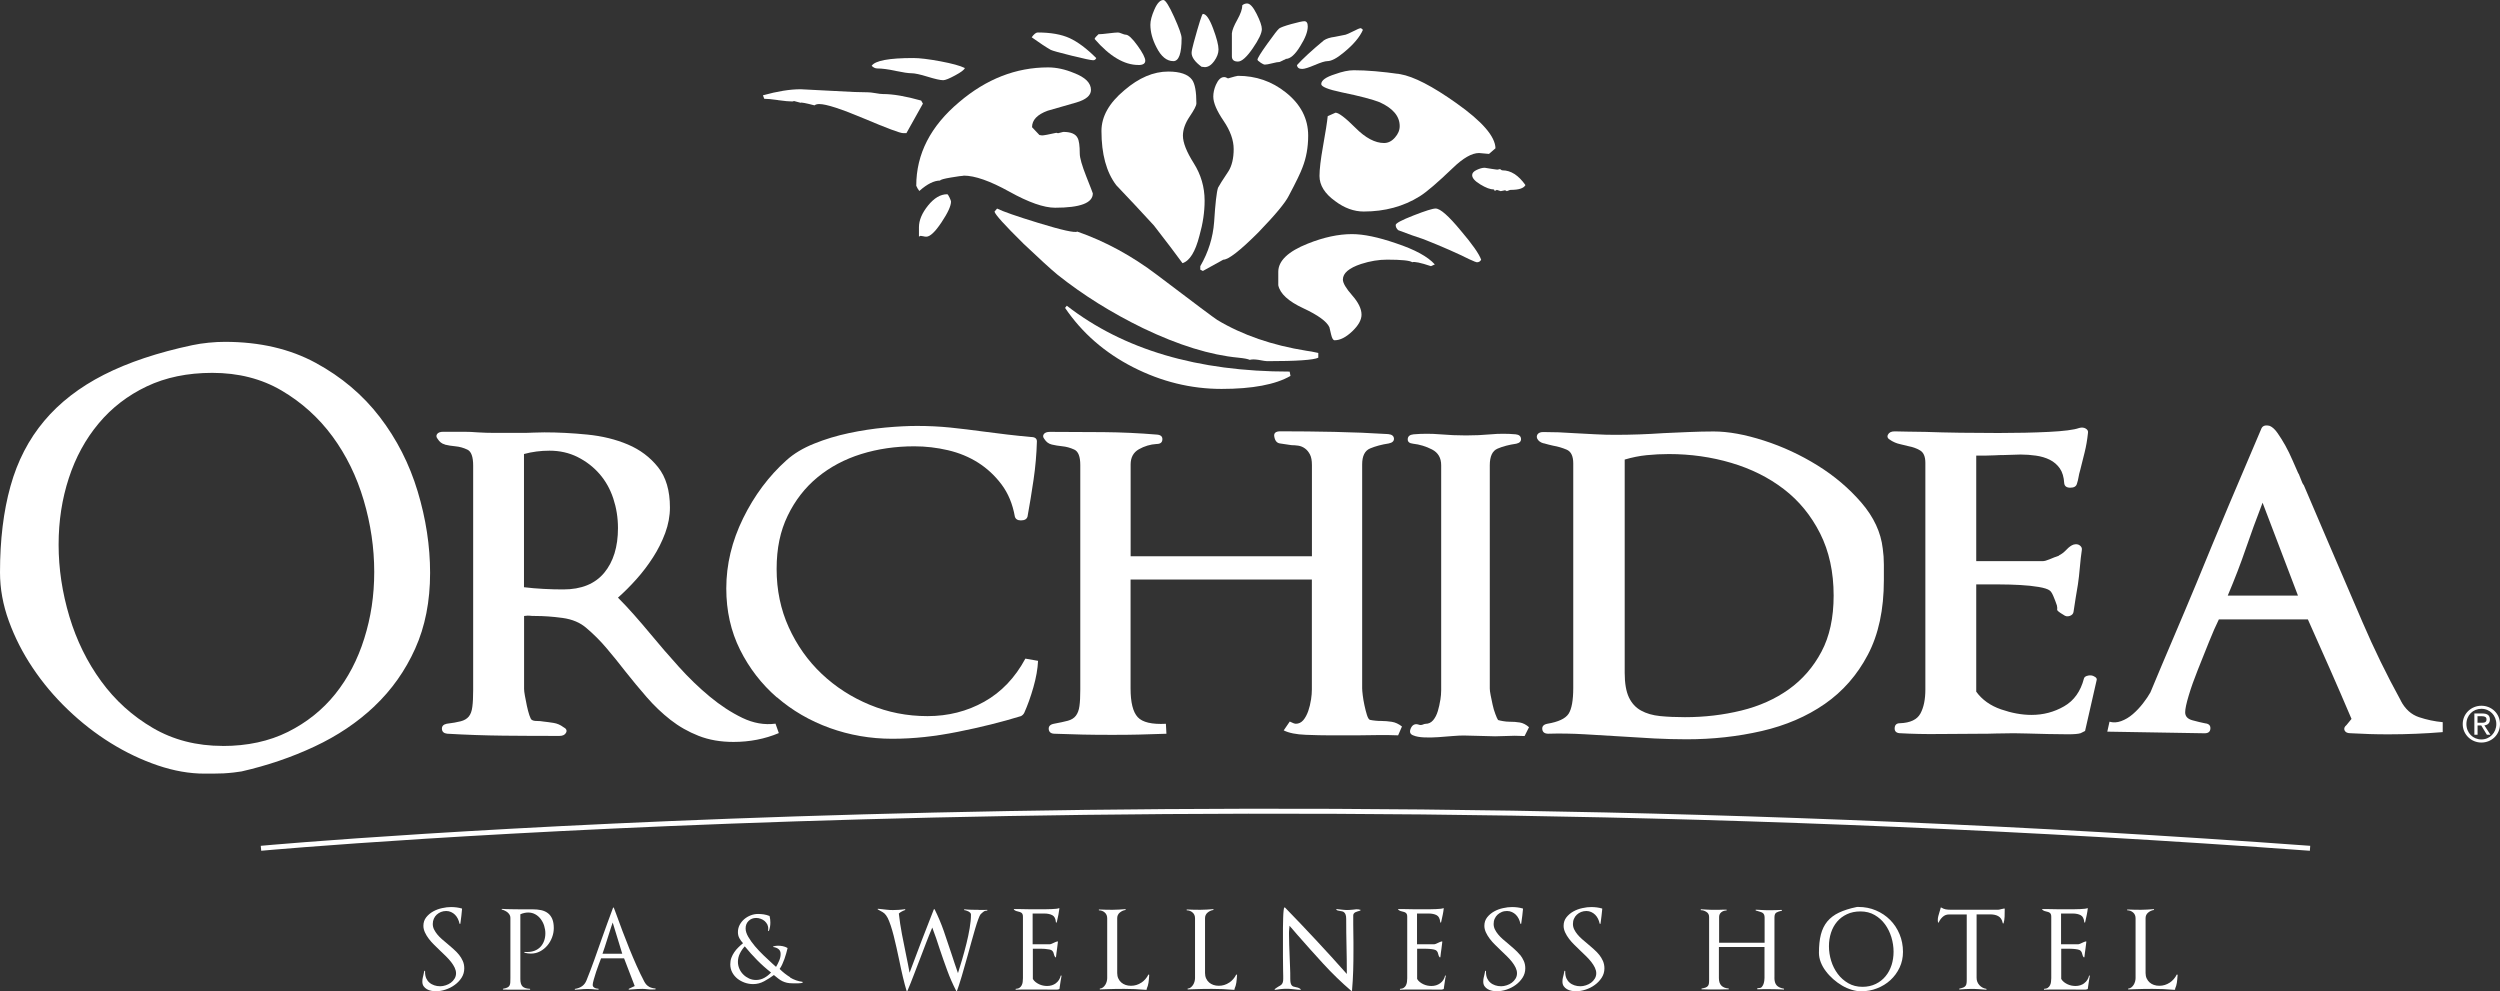 <?xml version="1.0" encoding="UTF-8"?>
<svg xmlns="http://www.w3.org/2000/svg" id="Layer_1" data-name="Layer 1" width="474.78" height="188.26" viewBox="0 0 474.78 188.26">
  <rect x="0" y="0" width="474.78" height="188.26" fill="#333333" stroke="none"/>
  <defs>
    <style>
      .cls-1 {
        fill: #fff;
      }
    </style>
  </defs>
  <path class="cls-1" d="m71.13,134.1c3.25-3.08,5.83-6.72,7.72-10.92s2.83-8.99,2.83-14.38c0-5.11-.79-10.27-2.36-15.48-1.57-5.21-3.97-9.92-7.19-14.12-3.22-4.2-7.28-7.63-12.18-10.29s-10.64-3.99-17.22-3.99c-.98,0-2.01.05-3.1.16s-2.12.26-3.1.47c-6.58,1.4-12.18,3.27-16.8,5.62-4.62,2.35-8.4,5.27-11.34,8.77-2.94,3.5-5.08,7.63-6.4,12.39-1.33,4.76-1.99,10.22-1.99,16.38,0,3.08.56,6.16,1.68,9.24,1.12,3.08,2.62,6.04,4.52,8.87,1.89,2.83,4.11,5.48,6.67,7.93,2.55,2.45,5.27,4.57,8.14,6.35s5.84,3.2,8.92,4.25,6.05,1.57,8.92,1.57h1.57c.7,0,1.38-.02,2.05-.05.66-.04,1.29-.09,1.89-.16.59-.07,1.1-.14,1.52-.21,4.9-1.12,9.52-2.69,13.86-4.73,4.34-2.03,8.14-4.58,11.39-7.66h0Zm-28.82,7.56c-4.97,0-9.4-1.14-13.28-3.41-3.88-2.27-7.16-5.23-9.81-8.87-2.66-3.64-4.67-7.73-6.04-12.28-1.36-4.55-2.05-9.1-2.05-13.65s.65-8.69,1.94-12.65c1.29-3.95,3.18-7.42,5.67-10.39,2.48-2.97,5.53-5.32,9.13-7.03s7.75-2.57,12.44-2.57c4.97,0,9.36,1.12,13.17,3.36,3.81,2.24,7.03,5.14,9.66,8.71,2.62,3.57,4.6,7.61,5.93,12.12,1.33,4.51,2,9.05,2,13.6s-.63,8.63-1.89,12.65c-1.26,4.03-3.1,7.54-5.51,10.55-2.42,3.01-5.41,5.4-8.98,7.19-3.57,1.78-7.7,2.68-12.39,2.68h.01Z"/>
  <path class="cls-1" d="m84.51,84.44c.56.14,1.22.25,1.99.32s1.52.28,2.26.63c.74.35,1.1,1.36,1.1,3.04v42.62c0,1.33-.05,2.4-.16,3.2-.1.81-.33,1.42-.68,1.84s-.86.72-1.52.89c-.67.18-1.56.33-2.68.47-.63.14-.93.47-.89,1,.03.52.37.82,1,.89,3.57.21,7.12.33,10.66.37,3.53.04,7.09.05,10.66.05.63,0,1.05-.21,1.26-.63s.03-.77-.53-1.05c-.56-.42-1.17-.68-1.84-.79s-1.31-.19-1.94-.26c-.35-.07-.77-.11-1.26-.11-.42,0-.74-.07-.94-.21-.14-.07-.3-.37-.47-.89s-.33-1.12-.47-1.78-.26-1.29-.37-1.89c-.11-.59-.16-1.03-.16-1.31v-13.86c.56-.07.93-.09,1.1-.05.17.04.54.05,1.1.05,1.54,0,3.24.12,5.09.37,1.85.25,3.38.89,4.57,1.94,1.33,1.12,2.59,2.38,3.78,3.78s2.38,2.87,3.57,4.41c1.33,1.68,2.69,3.32,4.09,4.93,1.4,1.61,2.9,3.04,4.51,4.3,1.61,1.26,3.39,2.27,5.35,3.04,1.96.77,4.16,1.15,6.61,1.15,3.08,0,5.95-.56,8.61-1.68l-.63-1.79c-2.1.28-4.2-.09-6.3-1.1-2.1-1.01-4.16-2.36-6.19-4.04s-3.99-3.57-5.88-5.67-3.68-4.16-5.35-6.19c-1.05-1.26-2.08-2.47-3.1-3.62-1.01-1.15-2.05-2.26-3.1-3.31,1.19-1.05,2.36-2.22,3.52-3.52s2.21-2.68,3.15-4.15c.95-1.47,1.71-3.01,2.31-4.62.59-1.61.89-3.22.89-4.83,0-3.22-.75-5.77-2.26-7.66-1.51-1.89-3.41-3.32-5.72-4.3s-4.88-1.61-7.72-1.89c-2.83-.28-5.55-.42-8.14-.42-.77,0-1.49.02-2.15.05-.67.04-1.35.05-2.05.05h-5.36c-.98,0-2.03-.03-3.15-.1-.84-.07-1.68-.11-2.52-.11h-3.99c-.56,0-.94.14-1.15.42s-.18.6.1.94c.35.56.8.91,1.36,1.05l.03.03Zm15.01,1.78c1.54-.42,3.15-.63,4.83-.63,1.96,0,3.74.4,5.35,1.21s2.99,1.87,4.15,3.2c1.16,1.33,2.03,2.89,2.62,4.67.59,1.78.89,3.66.89,5.62,0,3.57-.88,6.4-2.62,8.5-1.75,2.1-4.34,3.15-7.77,3.15-1.19,0-2.43-.03-3.73-.1s-2.54-.17-3.73-.32v-25.3h.01Z"/>
  <path class="cls-1" d="m147.55,132.42c2.9,2.52,6.25,4.46,10.02,5.83,3.78,1.36,7.73,2.05,11.86,2.05s8.07-.44,12.44-1.31c4.37-.87,8.38-1.87,12.02-2.99.28-.14.49-.35.63-.63.63-1.4,1.21-3.01,1.73-4.83.52-1.82.82-3.5.89-5.04l-2.41-.42c-1.96,3.64-4.57,6.37-7.82,8.19-3.25,1.82-6.84,2.73-10.76,2.73s-7.51-.72-10.97-2.15-6.51-3.4-9.13-5.88-4.71-5.43-6.25-8.82-2.31-7.09-2.31-11.08.7-7.23,2.1-10.13c1.4-2.9,3.29-5.34,5.67-7.3s5.15-3.43,8.29-4.41c3.15-.98,6.51-1.47,10.08-1.47,2.17,0,4.3.25,6.4.74,2.1.49,4.01,1.28,5.72,2.36,1.71,1.09,3.2,2.47,4.46,4.15,1.26,1.68,2.1,3.71,2.52,6.09.14.49.52.73,1.15.73.7,0,1.12-.24,1.26-.73.42-2.31.8-4.65,1.15-7.03.35-2.38.56-4.79.63-7.24,0-.56-.38-.84-1.15-.84-1.54-.14-3.04-.3-4.51-.47s-3.01-.37-4.62-.58c-2.03-.28-4.08-.52-6.14-.74-2.07-.21-4.18-.31-6.35-.31-1.75,0-3.76.1-6.04.31-2.27.21-4.57.56-6.88,1.05-2.31.49-4.51,1.15-6.61,2-2.1.84-3.85,1.89-5.25,3.15-3.36,3.01-6.11,6.68-8.24,11.02s-3.2,8.78-3.2,13.33c0,4.27.87,8.15,2.62,11.66,1.75,3.5,4.08,6.51,6.98,9.03l.02-.02Z"/>
  <path class="cls-1" d="m248.97,132.89c-.11.74-.28,1.45-.52,2.15-.25.7-.56,1.28-.94,1.73-.39.45-.86.68-1.42.68-.21,0-.6-.14-1.15-.42l-1.15,1.68c.98.49,2.38.77,4.2.84,1.82.07,3.32.1,4.51.1h5.25c1.26,0,2.54-.02,3.83-.05,1.29-.03,2.61,0,3.94.05l.73-1.68c-.63-.49-1.28-.79-1.94-.89-.67-.1-1.31-.16-1.94-.16-.35,0-.72,0-1.1-.05-.39-.03-.75-.09-1.1-.16-.21-.07-.4-.38-.58-.95-.17-.56-.33-1.17-.47-1.84-.14-.66-.25-1.29-.32-1.89-.07-.59-.11-1.03-.11-1.31v-42.52c0-1.61.51-2.62,1.52-3.04,1.01-.42,2.19-.74,3.52-.94.7-.14,1.03-.46,1-.94-.04-.49-.4-.77-1.1-.84-3.36-.21-6.75-.35-10.18-.42s-6.86-.11-10.29-.11c-.91,0-1.3.35-1.15,1.05.14.77.51,1.19,1.1,1.26.59.07,1.31.18,2.15.32.42,0,.86.04,1.31.1.45.07.88.25,1.26.53.39.28.7.67.95,1.15.25.49.37,1.15.37,2v17.32h-34.43v-17.43c0-1.33.52-2.29,1.57-2.89,1.05-.59,2.17-.93,3.36-1,.7,0,1.07-.28,1.1-.84.04-.56-.3-.88-1-.94-3.36-.28-6.76-.44-10.18-.47-3.43-.03-6.82-.05-10.18-.05-.56,0-.95.14-1.15.42-.21.28-.18.6.1.94.35.56.82.91,1.42,1.05.6.14,1.24.25,1.94.32.77.07,1.54.28,2.31.63s1.15,1.33,1.15,2.94v42.62c0,1.33-.05,2.38-.16,3.15-.1.77-.33,1.38-.68,1.84-.35.46-.86.77-1.52.95-.67.18-1.56.37-2.68.58-.7.14-1.01.49-.95,1.05.07.56.45.84,1.15.84,1.82.07,3.6.12,5.35.16,1.75.04,3.53.05,5.35.05s3.48,0,5.2-.05c1.71-.04,3.48-.09,5.3-.16l-.1-1.89c-2.66.14-4.45-.28-5.35-1.26-.91-.98-1.36-2.8-1.36-5.46v-20.68h34.43v20.89c0,.56-.05,1.21-.16,1.94h0Z"/>
  <path class="cls-1" d="m273.53,132.95c-.11.7-.26,1.4-.47,2.1-.21.7-.51,1.28-.89,1.73-.39.45-.86.68-1.42.68-.14,0-.33.05-.58.16-.25.1-.54.09-.89-.05-.63-.14-1.09.12-1.37.79s-.1,1.1.52,1.31c.49.21,1.17.33,2.05.37.87.04,1.78.02,2.73-.05s1.84-.14,2.68-.21,1.54-.1,2.1-.1l3.99.1c1.33.07,2.61.07,3.83,0,1.23-.07,2.47-.07,3.73,0l.84-1.68c-.56-.49-1.14-.79-1.73-.89-.6-.1-1.28-.15-2.05-.15-.35,0-.74-.04-1.15-.11-.42-.07-.73-.14-.95-.21-.14-.21-.31-.59-.52-1.16-.21-.56-.39-1.15-.52-1.78-.14-.63-.26-1.23-.37-1.78-.11-.56-.16-.98-.16-1.26v-42.41c0-1.68.49-2.73,1.47-3.15s2.17-.74,3.57-.94c.63-.14.93-.46.89-.94-.04-.49-.37-.77-1-.84-1.61-.14-3.19-.14-4.72,0-1.54.14-3.11.21-4.72.21s-3.26-.07-4.93-.21c-1.68-.14-3.36-.14-5.04,0-.7.07-1.07.37-1.1.89-.04.52.3.82,1,.89,1.26.14,2.47.51,3.62,1.1,1.15.6,1.73,1.59,1.73,2.99v42.73c0,.56-.05,1.19-.16,1.89v-.02Z"/>
  <path class="cls-1" d="m293.16,84.18c.6.18,1.21.33,1.84.47.84.14,1.68.39,2.52.74s1.26,1.23,1.26,2.62v42.62c0,2.38-.3,4.02-.89,4.93-.6.91-1.94,1.54-4.04,1.89-.7.14-1.02.49-.95,1.05.07.56.45.84,1.15.84,2.17-.07,4.48-.03,6.93.11,2.45.14,4.79.28,7.03.42,2.03.14,4.08.26,6.14.37,2.06.1,4.11.16,6.14.16,4.97,0,9.73-.52,14.28-1.57s8.54-2.76,11.97-5.14,6.16-5.49,8.19-9.35c2.03-3.85,3.04-8.57,3.04-14.17v-2.94c0-1.05-.07-2.06-.21-3.04-.35-3.08-1.7-5.98-4.04-8.71-2.35-2.73-5.13-5.09-8.35-7.09s-6.61-3.57-10.18-4.72-6.75-1.73-9.55-1.73c-1.47,0-3.06.04-4.77.11-1.72.07-3.31.14-4.78.21-3.08.21-6.12.32-9.13.32-1.19,0-2.48-.03-3.89-.11-1.4-.07-2.73-.14-3.99-.21-.98-.07-1.94-.12-2.89-.16-.95-.03-1.91-.05-2.89-.05-.49,0-.84.12-1.05.37s-.25.54-.11.89c.21.42.61.72,1.21.89v-.02Zm15.38,3.1c1.4-.42,2.8-.7,4.2-.84,1.4-.14,2.8-.21,4.2-.21,4.13,0,8.08.56,11.86,1.68s7.1,2.78,9.98,4.99c2.87,2.2,5.16,5,6.88,8.4,1.71,3.4,2.57,7.33,2.57,11.81,0,4.2-.77,7.75-2.31,10.65-1.54,2.91-3.61,5.29-6.19,7.14-2.59,1.85-5.6,3.2-9.03,4.04s-7,1.26-10.71,1.26c-1.75,0-3.32-.07-4.72-.21s-2.61-.49-3.62-1.05c-1.02-.56-1.78-1.4-2.31-2.52-.52-1.12-.79-2.66-.79-4.62v-40.52h-.01Z"/>
  <path class="cls-1" d="m359.04,83.6c.56.35,1.14.6,1.73.73.59.14,1.17.28,1.73.42.77.14,1.49.4,2.15.79s1,1.17,1,2.36v43.04c0,1.89-.31,3.41-.94,4.57-.63,1.15-1.92,1.77-3.89,1.84-.63,0-.96.3-1,.89-.04.6.26.93.89,1,2.45.14,4.93.19,7.45.16s5.04-.05,7.56-.05c1.12,0,2.24,0,3.36-.05,1.12-.03,2.24-.05,3.36-.05.49,0,1.35.02,2.57.05,1.23.04,2.52.07,3.89.1s2.64.05,3.83.05,1.99-.07,2.41-.21l.84-.42,2.2-9.66c.07-.21-.02-.4-.26-.58-.25-.17-.51-.28-.79-.31s-.56,0-.84.1c-.28.11-.46.26-.52.47-.63,2.45-1.89,4.22-3.78,5.3-1.89,1.09-3.95,1.63-6.19,1.63-1.82,0-3.75-.35-5.77-1.05-2.03-.7-3.6-1.82-4.72-3.36v-20.37h4.51c1.26,0,2.54.04,3.83.11,1.29.07,2.47.19,3.52.37s1.75.4,2.1.68c.21.14.44.49.68,1.05.24.56.47,1.15.68,1.78.07.35.09.61.05.79s.37.51,1.21,1c.35.28.74.35,1.16.21s.66-.39.73-.74c.14-.98.28-1.89.42-2.73.14-.84.28-1.68.42-2.52.14-.91.26-1.99.37-3.25s.23-2.34.37-3.26c.07-.35-.05-.64-.37-.89-.31-.24-.72-.3-1.21-.16-.42.14-.86.46-1.31.94-.46.49-.96.88-1.52,1.15h.11c-.63.21-1.23.44-1.78.68-.56.24-1.02.37-1.37.37h-12.6v-20.05h1.89c.56,0,1.12-.02,1.68-.05.56-.04,1.08-.05,1.58-.05.56,0,1.1-.02,1.63-.05.52-.03,1.07-.05,1.63-.05.98,0,1.96.07,2.94.21s1.85.4,2.63.79c.77.39,1.4.93,1.89,1.63.49.7.77,1.64.84,2.83.07.56.45.84,1.15.84s1.12-.24,1.26-.74c.14-.42.24-.84.31-1.26.07-.42.17-.87.32-1.36.28-1.12.56-2.24.84-3.36s.49-2.34.63-3.67c.07-.35-.07-.63-.42-.84s-.77-.25-1.26-.11c-.98.35-2.9.6-5.77.74s-6.05.21-9.55.21c-2.45,0-4.87-.02-7.24-.05-2.38-.03-4.58-.09-6.61-.16-1.26,0-2.4-.02-3.41-.05-1.02-.03-1.84-.05-2.47-.05s-1.05.21-1.26.63c-.21.42-.03.77.53,1.05h-.03Z"/>
  <path class="cls-1" d="m455.94,133.05c-2.66-4.83-5.09-9.82-7.3-14.96-2.2-5.14-4.39-10.24-6.56-15.28l-4.62-10.81v.1c-.14-.21-.28-.51-.42-.89s-.32-.82-.52-1.31v.11c-.35-.77-.73-1.64-1.15-2.62-.42-.98-.88-1.91-1.36-2.78-.49-.87-.98-1.66-1.47-2.36s-.98-1.15-1.47-1.36c-.77-.21-1.3-.07-1.57.42-2.1,4.9-4.18,9.8-6.25,14.7-2.06,4.9-4.11,9.83-6.14,14.8-1.4,3.36-2.85,6.81-4.36,10.34-1.51,3.53-2.96,6.98-4.36,10.34-.35.63-.82,1.33-1.42,2.1s-1.24,1.45-1.94,2.05-1.43,1.03-2.2,1.31c-.77.28-1.51.32-2.21.11l-.42,1.89,18.48.31c.7,0,1.07-.3,1.1-.89.04-.59-.3-.93-1-1-.7-.14-1.51-.33-2.42-.58s-1.37-.75-1.37-1.52c0-.63.23-1.7.68-3.2.45-1.51,1.03-3.13,1.73-4.88.7-1.75,1.4-3.5,2.1-5.25s1.33-3.18,1.89-4.31h16.9c1.47,3.29,2.87,6.44,4.2,9.45,1.33,3.01,2.69,6.16,4.09,9.45l-.94,1.15c-.42.35-.54.7-.37,1.05s.54.52,1.1.52c1.26.07,2.48.12,3.67.16,1.19.04,2.42.05,3.67.05,1.75,0,3.46-.04,5.15-.11,1.68-.07,3.36-.17,5.04-.31v-1.89c-1.54-.14-3.04-.46-4.51-.95s-2.63-1.54-3.47-3.15h.02Zm-32.86-19.95c1.33-3.15,2.47-6.11,3.41-8.87.95-2.76,2.01-5.68,3.2-8.76l6.72,17.64h-13.33Z"/>
  <path class="cls-1" d="m87.16,181.31c-.3-.37-.65-.73-1.03-1.06-.39-.34-.77-.67-1.15-1-.36-.29-.71-.58-1.04-.88-.34-.29-.63-.6-.89-.91-.25-.31-.46-.62-.62-.95-.16-.32-.24-.67-.24-1.04s.07-.69.2-.99.31-.56.54-.77.5-.38.8-.51c.31-.12.64-.19,1-.19s.66.07.94.2c.28.13.53.3.74.51.21.21.39.46.54.76.14.29.25.6.32.93.01.04.04.06.09.05.05,0,.07-.03.07-.07,0-.03,0-.05.01-.07,0-.02.01-.04.01-.07.07-.44.13-.88.17-1.32.05-.44.09-.88.13-1.32,0-.06-.02-.08-.06-.08-.63-.18-1.31-.27-2.02-.27-.52,0-1.09.06-1.7.2-.61.13-1.18.34-1.7.63s-.96.66-1.32,1.11-.54,1-.54,1.63c0,.41.1.82.29,1.24s.44.82.74,1.22.65.79,1.03,1.16c.38.38.77.75,1.15,1.12.37.34.74.69,1.09,1.05.36.36.68.71.96,1.07s.51.72.68,1.08.26.72.26,1.06c0,.37-.09.71-.28,1.02s-.42.57-.71.78c-.29.21-.61.38-.97.49-.36.12-.71.18-1.05.18-.41,0-.79-.06-1.13-.18s-.65-.28-.91-.51c-.26-.22-.46-.49-.61-.82-.14-.33-.22-.71-.22-1.13v-.23s-.02-.07-.07-.07-.08,0-.09.05c-.03.11-.05.22-.07.34s-.04.23-.07.34c-.06.21-.11.42-.15.64-.05.22-.07.45-.07.7,0,.34.08.63.24.86.16.23.36.41.61.56s.52.25.83.31c.3.06.6.09.89.09.58,0,1.19-.1,1.82-.31.64-.21,1.22-.5,1.75-.89.53-.38.97-.84,1.31-1.37s.51-1.12.51-1.78c0-.51-.09-.98-.28-1.4-.19-.43-.43-.83-.73-1.2h0Z"/>
  <path class="cls-1" d="m104.06,173.43c-.35-.27-.78-.47-1.28-.58s-1.06-.16-1.68-.16h-2.56c-.52,0-1.05,0-1.59-.02-.54,0-1.07-.03-1.61-.06-.04,0-.07.02-.07.06s.01.07.05.08c.18.04.36.1.56.2.19.09.36.2.52.33.15.13.28.28.38.45s.15.36.15.57v11.44c0,.33,0,.61-.02.84-.01.23-.06.42-.14.58s-.22.29-.41.38c-.19.1-.46.17-.8.23-.04,0-.06.05-.05.09,0,.05.03.07.07.07.32,0,.63.02.95.02h4.1s.06-.03.06-.08-.02-.08-.06-.08c-.66-.03-1.13-.18-1.4-.46-.28-.28-.41-.75-.41-1.39v-12.31c.52-.22,1.02-.33,1.49-.33.51,0,.96.12,1.37.35.41.23.75.54,1.03.92s.5.8.64,1.27.22.93.22,1.4c0,.52-.08,1-.24,1.44s-.39.82-.68,1.13c-.3.32-.66.56-1.08.73-.43.17-.91.26-1.44.26h-.25c-.07,0-.14,0-.23-.02-.04,0-.07,0-.07.06s.01.09.05.1c.41.11.81.16,1.19.16.63,0,1.21-.14,1.74-.42s.99-.65,1.37-1.1c.39-.45.69-.97.91-1.55s.33-1.17.33-1.77c0-.7-.1-1.28-.29-1.73s-.46-.82-.81-1.09h0Z"/>
  <path class="cls-1" d="m123.25,187.38c-.34-.18-.63-.49-.87-.92-.52-.99-1.02-2.02-1.49-3.08-.47-1.07-.94-2.15-1.38-3.25-.45-1.1-.88-2.2-1.29-3.3s-.8-2.16-1.18-3.2c-.07-.21-.14-.41-.23-.62-.08-.21-.16-.41-.23-.6-.01-.04-.04-.06-.08-.06s-.07.02-.08.06c-.36.96-.72,1.94-1.08,2.93s-.72,1.97-1.06,2.95c-.47,1.33-.93,2.65-1.4,3.96-.47,1.31-.96,2.61-1.49,3.92-.19.48-.47.85-.83,1.11s-.81.43-1.35.52c-.04,0-.06.04-.05.09,0,.05.03.07.07.07.15,0,.3-.02.44-.03.14,0,.29-.02.44-.03.23-.03.47-.05.72-.06s.5-.02.74-.02.47,0,.7.02c.23,0,.47.04.7.06.11,0,.23.02.35.02s.24,0,.35.02v-.16c-.11,0-.23-.03-.36-.05s-.25-.06-.36-.12c-.11-.05-.2-.12-.28-.22-.07-.09-.11-.2-.11-.34,0-.21.07-.54.2-1.01s.28-.96.45-1.48.35-1.01.53-1.49c.18-.48.32-.84.41-1.07h4.37c.33.88.67,1.76,1.01,2.63.34.87.68,1.75,1.01,2.63l-1.11.52s-.05.06-.04.11.04.06.08.05c.07,0,.15-.02.25-.02s.18,0,.25-.02c.34-.03.69-.05,1.03-.07s.69-.03,1.03-.03c.14,0,.28,0,.43.02.15,0,.3.03.43.04.16.03.34.04.53.05h.55l.49-.02s.06-.03.06-.08-.02-.08-.06-.08c-.47-.04-.88-.16-1.22-.34h.01Zm-8.83-6.26c.29-.81.55-1.61.79-2.39s.5-1.59.77-2.41c.06-.18.11-.36.18-.55.06-.19.13-.38.2-.57l1.81,5.92h-3.75,0Z"/>
  <path class="cls-1" d="m150.06,185.59c-.73-.45-1.4-.97-2-1.58.18-.24.34-.52.49-.85.15-.33.29-.67.42-1.03s.24-.72.34-1.07c.1-.36.18-.68.25-.97,0-.03,0-.05-.04-.08-.28-.15-.56-.26-.86-.32-.3-.06-.6-.09-.9-.09-.32,0-.6.04-.87.12-.04,0-.06.04-.06.08,0,.03.02.05.06.06.38.05.71.18.97.39s.39.51.39.93-.09.82-.27,1.25-.38.83-.6,1.19c-.11-.1-.23-.21-.37-.33s-.28-.25-.43-.39c-.48-.44-1.01-.94-1.59-1.49-.58-.56-1.12-1.13-1.62-1.72s-.92-1.18-1.26-1.76c-.34-.59-.51-1.12-.51-1.62,0-.58.19-1.05.57-1.42s.85-.56,1.43-.56c.29,0,.58.05.87.16.29.1.54.25.75.43.21.19.38.41.51.66.12.26.18.53.16.84l-.02.33s.02.07.06.07.07,0,.1-.05c.18-.48.27-1,.27-1.55,0-.44-.05-.85-.14-1.22,0-.04-.02-.06-.06-.06-.34-.14-.7-.23-1.06-.29-.36-.05-.73-.08-1.08-.08-.47,0-.93.09-1.38.26-.45.17-.86.41-1.23.72-.36.31-.66.68-.88,1.1-.22.42-.33.88-.33,1.37,0,.43.09.82.28,1.16.19.35.42.66.69.94-.32.26-.62.53-.91.82-.29.28-.54.58-.76.91-.22.32-.4.67-.54,1.04s-.21.78-.21,1.24c0,.58.13,1.1.38,1.56s.58.85.99,1.18c.41.32.87.57,1.38.75.51.18,1.04.27,1.58.27.74,0,1.44-.18,2.1-.54s1.28-.75,1.85-1.18c.29.25.56.47.83.67.26.2.52.37.79.5.27.13.56.23.87.3s.66.1,1.06.1h.58c.18,0,.36,0,.54,0,.18,0,.34-.02.49-.04.15-.02.25-.04.31-.07l-.04-.17c-.85-.11-1.64-.39-2.37-.83l.03-.03Zm-4.92.12c-.49.27-1.01.4-1.56.4-.47,0-.91-.09-1.32-.28s-.78-.44-1.09-.75c-.32-.31-.57-.68-.75-1.09s-.28-.85-.28-1.32c0-.55.12-1.08.37-1.59s.56-.96.93-1.36c.74.91,1.52,1.78,2.34,2.61.82.83,1.7,1.62,2.65,2.36-.37.41-.8.75-1.29,1.02h0Z"/>
  <path class="cls-1" d="m185.9,172.79c-.45,0-.91,0-1.37-.02-.46,0-.92-.04-1.37-.08-.04,0-.06.03-.06.08s.02.08.06.08c.1,0,.21.04.35.08.14.04.27.1.4.16.13.07.24.15.34.25.1.1.15.21.15.33,0,.78-.08,1.66-.25,2.62-.16.96-.37,1.95-.62,2.95s-.52,1.99-.8,2.95c-.29.96-.56,1.84-.8,2.62-.23-.66-.45-1.29-.64-1.87-.19-.59-.4-1.22-.62-1.88-.47-1.44-.95-2.87-1.44-4.27-.49-1.4-1.07-2.77-1.73-4.1-.03-.03-.06-.04-.09-.03-.04,0-.06.03-.07.05-.78,1.97-1.56,3.96-2.33,5.99s-1.53,4.04-2.27,6.03c-.1-.58-.2-1.14-.32-1.69-.12-.55-.23-1.11-.34-1.67-.27-1.32-.54-2.64-.79-3.96s-.45-2.63-.59-3.92c.16-.15.35-.28.56-.39.21-.11.41-.2.62-.27.04,0,.05-.05.04-.1,0-.05-.04-.07-.08-.06-.39.05-.77.1-1.15.12-.38.03-.75.04-1.12.04-.4,0-.8-.02-1.2-.07s-.8-.09-1.2-.13c-.07,0-.14-.02-.21-.02-.06,0-.12,0-.19-.02-.04,0-.07,0-.09.03-.02.04,0,.07.03.09.1.06.18.1.26.15.08.04.15.08.22.12.15.08.29.16.41.23.12.07.24.15.35.25s.22.22.32.36.21.32.32.52c.19.39.38.87.58,1.46.19.59.38,1.23.56,1.94s.35,1.46.53,2.24c.17.78.34,1.57.51,2.35.11.54.22,1.08.34,1.63s.24,1.08.36,1.58.24.98.36,1.43c.12.46.23.85.34,1.2,0,.04.04.07.07.07s.07,0,.09-.05c.19-.44.4-.94.62-1.51.22-.56.44-1.14.67-1.72s.45-1.16.66-1.72.41-1.07.59-1.53c.36-.93.71-1.86,1.06-2.78.35-.92.73-1.85,1.12-2.78.27.7.52,1.38.74,2.04s.45,1.35.68,2.06c.45,1.35.93,2.7,1.42,4.04.49,1.35,1.07,2.65,1.71,3.9,0,.02.03.04.06.04.04,0,.07-.02.08-.04.1-.25.22-.62.38-1.1s.33-1.04.52-1.67c.18-.62.38-1.29.57-1.99.19-.7.38-1.38.58-2.04.25-.88.49-1.76.73-2.64.24-.88.47-1.68.68-2.39.21-.71.41-1.32.59-1.8.18-.49.32-.79.43-.92.19-.19.38-.36.58-.51.19-.15.43-.2.7-.18v-.16c-.26,0-.52.02-.78.02h-.81v-.02Z"/>
  <path class="cls-1" d="m200.53,186.73c-.48.35-1.04.52-1.68.52-.25,0-.5-.03-.76-.08s-.51-.14-.75-.25-.46-.25-.67-.41c-.21-.16-.38-.36-.52-.6v-5.73h1.46c.29,0,.58,0,.88.03.29.02.57.06.82.11.25.06.42.13.51.23.11.11.18.22.23.33.04.11.07.22.1.33s.06.22.1.32c.04.1.1.19.16.26.03.03.06.04.09.02.03,0,.05-.04.05-.08.03-.26.06-.52.09-.77s.07-.52.11-.79c.03-.21.05-.42.08-.64s.05-.44.08-.66c0-.08-.03-.11-.1-.08-.11.03-.22.06-.33.1-.11.04-.22.09-.33.15-.15.07-.3.13-.44.2-.15.06-.26.09-.36.09h-3.24v-5.84h2.21c.62,0,1.13.11,1.53.32s.63.66.68,1.33c0,.04.02.07.07.07s.08,0,.09-.05c0-.07.03-.13.04-.17,0-.05.03-.11.04-.18.08-.36.16-.73.24-1.11.08-.39.13-.77.18-1.15,0-.1-.04-.12-.12-.06-.08.04-.24.07-.48.1-.24.03-.53.05-.87.06s-.71.02-1.13.03c-.42,0-.85,0-1.29,0-.58,0-1.18,0-1.81,0-.63,0-1.18-.02-1.63-.03h-1.26s-.05,0-.06.04,0,.05.02.08c.15.11.29.19.42.24s.26.09.4.11c.12.03.24.06.34.09.1.04.2.09.28.15s.15.16.2.28.07.28.07.48v11.65c0,.25-.02.49-.05.73s-.1.45-.2.64c-.1.19-.23.34-.41.46-.18.12-.42.18-.72.2v.16c.44-.03.88-.04,1.32-.04h2.62c.43,0,.86,0,1.3,0,.44,0,.88.02,1.32.02h1.32l.31-.06s.06-.05.06-.04c.05,0,.08-.03.08-.08l.06-.49v.02c.05-.33.11-.66.15-1,.05-.34.11-.67.18-1l-.15-.02c-.16.63-.47,1.12-.94,1.46h0Z"/>
  <path class="cls-1" d="m216.76,186.61c-.6.4-1.26.6-1.97.6-.37,0-.71-.05-1.03-.16-.32-.11-.59-.27-.82-.47-.24-.21-.42-.46-.56-.76-.14-.3-.21-.65-.21-1.03v-10.41c0-.44.16-.79.48-1.06.32-.27.68-.44,1.08-.5.04,0,.06-.04.05-.09,0-.05-.03-.07-.07-.07-.4.03-.8.06-1.21.08-.4.03-.81.04-1.23.04-.88,0-1.74-.02-2.58-.06v.16c.44,0,.82.15,1.12.42.31.27.46.64.46,1.1v11.36c0,.19-.03.4-.09.63-.06.23-.15.44-.27.63-.12.19-.26.36-.43.49-.17.14-.36.21-.57.23-.04,0-.06.03-.06.08s.02.08.06.08c.16,0,.35-.02.56-.02s.42,0,.6-.02c1.13-.04,2.26-.06,3.4-.06,1.39,0,2.78.06,4.19.18.03,0,.06,0,.08-.04,0-.03.03-.06.06-.1,0-.04,0-.07-.02-.08.16-.36.27-.73.33-1.12.05-.39.1-.79.12-1.19v-.15c0-.05.02-.1.03-.17l-.16-.06c-.32.65-.77,1.17-1.37,1.57l.03-.03Z"/>
  <path class="cls-1" d="m233.44,186.61c-.6.4-1.26.6-1.97.6-.37,0-.71-.05-1.03-.16-.32-.11-.59-.27-.82-.47-.24-.21-.42-.46-.56-.76-.14-.3-.21-.65-.21-1.03v-10.41c0-.44.16-.79.48-1.06.32-.27.68-.44,1.08-.5.04,0,.06-.04.05-.09,0-.05-.03-.07-.07-.07-.4.03-.8.06-1.21.08-.4.03-.81.04-1.23.04-.88,0-1.74-.02-2.58-.06v.16c.44,0,.82.15,1.12.42.31.27.46.64.46,1.1v11.36c0,.19-.03.4-.09.63-.06.23-.15.44-.27.63-.12.19-.26.36-.43.49-.17.14-.36.21-.57.23-.04,0-.06.03-.06.08s.02.08.06.08c.16,0,.35-.02.56-.02s.42,0,.6-.02c1.13-.04,2.26-.06,3.4-.06,1.39,0,2.79.06,4.19.18.03,0,.05,0,.08-.04,0-.03.03-.06.06-.1,0-.04,0-.07-.02-.08.16-.36.27-.73.33-1.12.05-.39.1-.79.12-1.19v-.15c0-.05.02-.1.03-.17l-.16-.06c-.32.65-.77,1.17-1.37,1.57l.03-.03Z"/>
  <path class="cls-1" d="m258.13,172.7c-.11,0-.2,0-.27,0-.14-.03-.28-.03-.43,0-.15.02-.3.04-.43.05l-.72.06c-.4.03-.8.02-1.2-.03s-.8-.09-1.2-.13c-.04,0-.07,0-.09.03-.02.04-.02.07,0,.1.1.08.2.13.33.15s.25.05.37.07c.14.03.27.06.41.08.14.03.27.09.38.2.12.1.21.26.28.45.07.2.1.47.1.81,0,1.72.02,3.43.06,5.13.04,1.72.06,3.43.06,5.13v.17c-1.94-2.19-3.87-4.31-5.8-6.38-1.93-2.07-3.9-4.15-5.94-6.24-.03-.03-.07-.03-.12,0-.07.05-.12.26-.15.61-.04.35-.06.8-.08,1.35s-.04,1.18-.04,1.88,0,1.43,0,2.19c0,1.12,0,2.21,0,3.28,0,1.07.02,1.99.03,2.74,0,.36.02.67.02.93v.58c0,.25-.02.45-.07.61s-.11.29-.2.39c-.08.1-.18.19-.29.25s-.23.13-.35.2c-.11.07-.22.14-.33.21s-.23.16-.37.27c-.03.03-.03.06,0,.1.02.04.04.05.07.04.36-.06.72-.1,1.07-.14.36-.04.71-.06,1.05-.06.26,0,.52,0,.77.03.26.02.51.04.75.07.19.03.38.05.58.06.19,0,.38.03.58.04.04,0,.06-.02.07-.05,0-.04,0-.06-.03-.09-.18-.14-.35-.23-.52-.28-.16-.05-.32-.09-.47-.11-.14-.03-.27-.06-.38-.1-.12-.04-.22-.11-.31-.22-.09-.1-.16-.26-.21-.45-.05-.2-.07-.48-.07-.84,0-.72,0-1.42-.04-2.12s-.05-1.41-.08-2.12c-.03-.73-.05-1.45-.08-2.15-.03-.71-.04-1.41-.04-2.12,0-.26,0-.51.03-.76.02-.25.04-.5.07-.76.27.3.52.58.73.84.21.25.46.54.73.85,1.62,1.85,3.27,3.7,4.95,5.53s3.45,3.55,5.32,5.15c.03.03.06.03.09,0,.04-.02.05-.04.05-.07.11-1.26.18-2.52.22-3.76.04-1.24.05-2.49.05-3.74v-1.69c0-.56,0-1.13-.02-1.69s-.02-1.13-.02-1.69v-1.69c0-.14.04-.26.11-.36.08-.1.18-.18.3-.25.12-.06.26-.11.4-.15.14-.04.28-.08.4-.12.03,0,.05-.02.08-.02s.05,0,.08-.02l-.02-.17h-.24l.02-.06Z"/>
  <path class="cls-1" d="m273.51,186.73c-.48.35-1.04.52-1.68.52-.25,0-.5-.03-.76-.08s-.51-.14-.75-.25-.46-.25-.67-.41c-.21-.16-.38-.36-.52-.6v-5.73h1.46c.29,0,.58,0,.88.03.3.02.57.06.83.11.26.06.42.13.51.23.11.11.19.22.23.33s.08.22.1.33c.03.11.06.22.1.32s.1.19.17.26c.03.03.06.04.09.02.04,0,.05-.04.05-.08.03-.26.06-.52.09-.77.04-.25.07-.52.11-.79.03-.21.05-.42.08-.64s.06-.44.08-.66c0-.08-.04-.11-.1-.08-.11.03-.22.06-.33.1-.11.04-.22.09-.33.15-.15.07-.3.13-.44.2-.15.06-.27.09-.36.09h-3.24v-5.84h2.21c.62,0,1.13.11,1.52.32.4.21.62.66.68,1.33,0,.04.02.07.07.07s.08,0,.09-.05c.02-.07.03-.13.04-.17.01-.05.02-.11.04-.18.08-.36.16-.73.24-1.11.08-.39.14-.77.18-1.15,0-.1-.04-.12-.12-.06-.08.04-.24.07-.48.1-.24.03-.53.05-.86.06-.34,0-.72.02-1.14.03-.42,0-.85,0-1.29,0-.58,0-1.18,0-1.82,0-.63,0-1.17-.02-1.63-.03h-1.26s-.05,0-.06.04c-.02.03,0,.05.02.08.15.11.29.19.42.24s.27.09.4.11c.12.03.24.06.34.09.1.04.2.09.28.15.08.07.15.16.2.28.05.12.07.28.07.48v11.65c0,.25-.02.49-.05.73-.04.24-.1.45-.2.64s-.23.34-.41.46c-.18.12-.42.18-.72.2v.16c.44-.03.88-.04,1.32-.04h2.62c.43,0,.86,0,1.3,0,.44,0,.88.02,1.32.02h1.32l.31-.06s.06-.05.06-.04c.05,0,.08-.03.08-.08l.06-.49v.02c.05-.33.11-.66.15-1s.11-.67.18-1l-.14-.02c-.15.63-.46,1.12-.94,1.46h0Z"/>
  <path class="cls-1" d="m288.63,181.31c-.3-.37-.65-.73-1.03-1.06-.39-.34-.77-.67-1.15-1-.36-.29-.7-.58-1.04-.88-.34-.29-.63-.6-.89-.91s-.46-.62-.62-.95c-.16-.32-.24-.67-.24-1.04s.06-.69.2-.99c.13-.3.31-.56.54-.77s.5-.38.8-.51.64-.19,1-.19.66.07.94.2c.28.13.53.3.74.51.21.21.39.46.54.76.14.29.25.6.32.93.01.04.04.06.09.05.05,0,.07-.03.07-.07,0-.03,0-.05.01-.07,0-.02.01-.04.01-.07.07-.44.13-.88.18-1.32s.09-.88.14-1.32c0-.06-.02-.08-.06-.08-.63-.18-1.31-.27-2.02-.27-.52,0-1.09.06-1.7.2-.61.13-1.18.34-1.7.63-.52.29-.96.66-1.32,1.11-.36.45-.54,1-.54,1.63,0,.41.1.82.29,1.24.19.41.44.82.74,1.22s.65.79,1.03,1.16c.39.38.77.75,1.15,1.12.37.34.74.69,1.09,1.05.36.36.68.71.96,1.07s.51.72.68,1.08.26.72.26,1.06c0,.37-.09.71-.28,1.02s-.42.57-.71.78c-.29.21-.61.38-.97.49-.36.12-.71.18-1.05.18-.41,0-.79-.06-1.14-.18-.34-.12-.65-.28-.91-.51-.26-.22-.46-.49-.61-.82-.14-.33-.22-.71-.22-1.13v-.23s-.02-.07-.07-.07-.08,0-.09.05c-.03.11-.05.22-.07.34s-.05.23-.07.34c-.06.21-.11.42-.15.64-.05.22-.07.45-.07.7,0,.34.08.63.24.86s.36.41.61.56.52.25.83.31c.3.06.6.09.89.09.58,0,1.19-.1,1.83-.31.64-.21,1.22-.5,1.75-.89.53-.38.96-.84,1.31-1.37.34-.53.52-1.12.52-1.78,0-.51-.09-.98-.28-1.4-.19-.43-.43-.83-.73-1.2h-.03Z"/>
  <path class="cls-1" d="m303.69,181.31c-.3-.37-.65-.73-1.03-1.06-.39-.34-.77-.67-1.15-1-.36-.29-.7-.58-1.04-.88-.34-.29-.63-.6-.89-.91s-.46-.62-.62-.95c-.16-.32-.24-.67-.24-1.04s.06-.69.2-.99c.13-.3.31-.56.54-.77s.49-.38.8-.51c.31-.12.64-.19,1-.19s.66.07.94.2c.28.13.53.3.74.51.21.21.39.46.54.76.14.29.25.6.32.93.01.04.05.06.09.05.05,0,.07-.03.07-.07,0-.03,0-.05.01-.07,0-.02.01-.04.01-.07.07-.44.13-.88.17-1.32.05-.44.09-.88.14-1.32,0-.06-.02-.08-.06-.08-.63-.18-1.3-.27-2.02-.27-.52,0-1.09.06-1.7.2-.61.13-1.18.34-1.7.63-.52.29-.96.66-1.32,1.11-.36.45-.54,1-.54,1.63,0,.41.1.82.29,1.24s.44.82.74,1.22.65.79,1.03,1.16c.38.38.77.75,1.15,1.12.37.34.73.69,1.09,1.05s.68.71.96,1.07.51.72.68,1.08.26.72.26,1.06c0,.37-.09.71-.28,1.02s-.42.57-.71.78c-.29.21-.61.38-.97.49-.36.12-.71.18-1.05.18-.41,0-.79-.06-1.14-.18s-.65-.28-.91-.51c-.26-.22-.46-.49-.61-.82-.14-.33-.22-.71-.22-1.13v-.23s-.02-.07-.07-.07-.08,0-.09.05c-.03.11-.05.22-.07.34s-.04.23-.07.34c-.06.21-.11.42-.16.64-.05.22-.07.45-.07.7,0,.34.08.63.24.86s.36.41.61.56.52.25.82.31c.3.06.6.09.89.09.58,0,1.19-.1,1.83-.31.64-.21,1.22-.5,1.75-.89.53-.38.96-.84,1.31-1.37.34-.53.52-1.12.52-1.78,0-.51-.1-.98-.28-1.4-.19-.43-.43-.83-.73-1.2h0Z"/>
  <path class="cls-1" d="m336.99,185.68v-11.44c0-.48.12-.79.38-.94.25-.14.59-.26,1-.34.04,0,.06-.04.05-.09,0-.05-.03-.07-.07-.07-.74.04-1.47.06-2.19.06-.44,0-.89,0-1.34-.03-.45-.02-.9-.04-1.34-.07-.04,0-.06.02-.07.07,0,.05.01.08.05.09l.41.12c.17.06.32.1.48.15s.29.1.4.18c.12.08.21.19.27.33s.1.32.1.56v4.78h-8.64v-4.89c0-.38.14-.68.41-.9s.6-.33.97-.34c.04,0,.06-.03.06-.08s-.02-.08-.06-.08h-.23c-.08,0-.16,0-.23,0-.32,0-.63.02-.95.03h-.95c-.41,0-.82,0-1.24-.03-.41-.02-.83-.04-1.26-.07v.17c.39,0,.75.12,1.08.34.34.21.5.53.5.96v11.88c0,.32-.01.57-.04.76-.03.19-.09.35-.19.46-.1.12-.24.21-.42.29-.19.07-.44.14-.75.19-.04,0-.06.05-.05.09,0,.05.03.07.07.07h.26c.1,0,.19,0,.26,0,.25,0,.49.02.72.02h.7c.21,0,.44,0,.71,0h.71c.29,0,.58-.02.86-.02h.85s.06-.03.06-.08-.02-.08-.06-.08c-.61-.05-1.06-.24-1.37-.56-.31-.32-.46-.79-.46-1.42v-5.9h8.66v5.85c0,.15-.02.33-.04.55-.03.21-.08.42-.15.63-.08.21-.18.38-.3.53s-.28.22-.45.22c-.07,0-.14,0-.2.02-.07,0-.14.03-.21.06-.04,0-.06.05-.05.1,0,.05.03.07.07.07.36-.02.72-.02,1.09-.03.37,0,.73,0,1.09,0,.48,0,.96,0,1.42.02.47,0,.94.04,1.42.06l.02-.16c-.65-.11-1.11-.32-1.4-.64-.29-.32-.43-.81-.43-1.47v.02Z"/>
  <path class="cls-1" d="m358.96,174.71c-.76-.77-1.66-1.37-2.69-1.81s-2.14-.66-3.34-.66h-.18c-.06,0-.11,0-.17.02-1.32.27-2.43.63-3.34,1.06s-1.64.99-2.21,1.67c-.56.68-.97,1.51-1.22,2.48-.25.98-.37,2.14-.37,3.49,0,.6.12,1.2.35,1.79s.55,1.16.96,1.69c.4.54.87,1.04,1.4,1.51s1.09.87,1.68,1.22,1.2.61,1.82.8,1.22.29,1.79.29c1.06,0,2.07-.18,3.03-.56.96-.37,1.81-.89,2.54-1.56s1.31-1.46,1.74-2.37c.43-.91.65-1.91.65-3,0-1.2-.22-2.31-.65-3.35s-1.03-1.94-1.79-2.71h0Zm.27,8.57c-.26.8-.63,1.51-1.14,2.12-.5.61-1.12,1.1-1.86,1.46s-1.58.55-2.52.55c-1.02,0-1.92-.23-2.71-.69-.79-.46-1.46-1.05-2-1.78s-.96-1.55-1.24-2.47-.42-1.84-.42-2.76.13-1.76.39-2.57c.26-.8.65-1.51,1.15-2.1.51-.6,1.13-1.07,1.88-1.42.74-.35,1.59-.53,2.56-.53,1.02,0,1.92.23,2.7.68s1.44,1.04,1.97,1.77c.53.73.93,1.55,1.21,2.46.27.91.41,1.82.41,2.74s-.13,1.74-.38,2.55h0Z"/>
  <path class="cls-1" d="m380.39,172.59c-.09,0-.17.03-.24.04-.11.03-.23.06-.36.09-.13.04-.25.05-.36.05h-8.95c-.36,0-.67-.02-.95-.07-.27-.05-.56-.16-.85-.34-.05-.06-.1-.04-.12.04-.03.12-.06.25-.1.38s-.08.27-.12.4c-.08.27-.16.54-.23.8-.07.26-.1.53-.1.8,0,.11.02.23.04.37,0,.04.02.06.05.07.03,0,.06,0,.09-.05.16-.38.42-.73.75-1.04.34-.31.73-.46,1.17-.46h3.4v12.19c0,.33,0,.6-.03.81-.02.21-.08.39-.17.52-.09.14-.23.25-.41.33s-.44.16-.77.23c-.04,0-.06.05-.05.09,0,.05.03.07.07.07.36-.03.71-.05,1.06-.07s.7-.03,1.06-.03c.5,0,.99,0,1.48.04.49.03.97.06,1.45.1.04,0,.06-.02.07-.07,0-.05-.01-.08-.05-.09-.52-.08-.96-.32-1.31-.7-.35-.39-.53-.85-.53-1.4v-12.04h2.5c.3,0,.59.02.86.07s.52.14.74.26.4.29.55.5c.14.21.25.49.32.84.02.04.04.06.08.06s.07-.02.08-.06c.11-.37.17-.79.19-1.25.01-.46.02-.89.02-1.29v-.16c0-.06-.02-.08-.06-.08-.1,0-.19.03-.28.04h.01Z"/>
  <path class="cls-1" d="m395.83,186.73c-.48.35-1.04.52-1.68.52-.25,0-.5-.03-.76-.08s-.51-.14-.75-.25-.46-.25-.67-.41c-.2-.16-.38-.36-.52-.6v-5.73h1.46c.29,0,.58,0,.88.03.3.02.57.06.82.11.26.06.42.13.51.23.11.11.18.22.23.33.04.11.08.22.1.33.03.11.06.22.1.32s.1.19.17.26c.03.03.06.04.09.02.04,0,.05-.04.05-.08.03-.26.06-.52.09-.77.04-.25.07-.52.11-.79.03-.21.05-.42.08-.64s.05-.44.08-.66c0-.08-.04-.11-.1-.08-.11.03-.22.06-.33.1-.11.04-.22.09-.33.15-.15.07-.3.13-.44.2-.15.06-.27.09-.36.09h-3.24v-5.84h2.21c.62,0,1.13.11,1.52.32.4.21.62.66.68,1.33,0,.04.02.07.07.07s.08,0,.09-.05c.02-.07.03-.13.04-.17.01-.05.03-.11.04-.18.08-.36.16-.73.24-1.11.08-.39.14-.77.18-1.15,0-.1-.04-.12-.12-.06-.08.04-.24.07-.48.1-.24.03-.53.05-.86.06-.34,0-.71.02-1.14.03-.42,0-.85,0-1.29,0-.58,0-1.18,0-1.82,0-.63,0-1.17-.02-1.63-.03h-1.26s-.05,0-.06.04c-.02.03,0,.05.02.08.15.11.29.19.42.24s.27.09.4.11c.12.03.24.06.34.09.1.04.2.09.28.15.08.07.15.16.2.28.05.12.07.28.07.48v11.65c0,.25-.02.49-.05.73s-.1.45-.2.64-.23.34-.41.46c-.18.12-.42.18-.72.2v.16c.44-.03.88-.04,1.32-.04h2.62c.43,0,.86,0,1.3,0,.44,0,.88.02,1.32.02h1.32l.31-.06s.06-.05.06-.04c.05,0,.08-.03.08-.08l.06-.49v.02c.05-.33.1-.66.15-1s.11-.67.17-1l-.14-.02c-.15.63-.46,1.12-.94,1.46h.02Z"/>
  <path class="cls-1" d="m412.06,186.61c-.6.4-1.26.6-1.97.6-.37,0-.71-.05-1.03-.16s-.59-.27-.82-.47c-.23-.21-.42-.46-.56-.76-.14-.3-.21-.65-.21-1.03v-10.41c0-.44.16-.79.48-1.06s.68-.44,1.08-.5c.04,0,.06-.04.05-.09,0-.05-.03-.07-.07-.07-.4.03-.8.06-1.21.08-.4.03-.81.04-1.23.04-.88,0-1.74-.02-2.58-.06v.16c.44,0,.82.15,1.12.42.31.27.46.64.46,1.1v11.36c0,.19-.03.4-.09.63-.06.23-.15.44-.27.63s-.26.36-.43.49c-.17.14-.36.21-.57.23-.04,0-.06.03-.06.08s.02.08.06.08c.16,0,.35-.02.56-.02s.42,0,.6-.02c1.13-.04,2.26-.06,3.4-.06,1.39,0,2.79.06,4.19.18.03,0,.05,0,.08-.04.01-.03.03-.06.06-.1,0-.04,0-.07-.02-.08.16-.36.27-.73.33-1.12.05-.39.1-.79.12-1.19,0-.05,0-.1.01-.15,0-.05.02-.1.03-.17l-.17-.06c-.32.65-.78,1.17-1.37,1.57l.03-.03Z"/>
  <path class="cls-1" d="m471.25,134.03c-1.92,0-3.55,1.48-3.55,3.48s1.63,3.51,3.55,3.51,3.53-1.48,3.53-3.51-1.63-3.48-3.53-3.48Zm0,6.4c-1.6,0-2.85-1.24-2.85-2.92s1.25-2.9,2.85-2.9,2.83,1.25,2.83,2.9-1.25,2.92-2.83,2.92Z"/>
  <path class="cls-1" d="m472.86,136.65c0-.79-.47-1.15-1.42-1.15h-1.53v4.03h.61v-1.75h.7l1.06,1.75h.68l-1.15-1.77c.59-.07,1.05-.39,1.05-1.11h0Zm-2.35.62v-1.25h.83c.42,0,.88.09.88.59,0,.62-.46.65-.98.65h-.73,0Z"/>
  <path class="cls-1" d="m271.75,50.55l.74-.33c-1.32-1.48-3.79-2.83-7.41-4.03-3.35-1.15-6.12-1.73-8.32-1.73-2.58,0-5.38.6-8.4,1.81-3.73,1.48-5.6,3.27-5.6,5.35v2.55c.33,1.59,1.91,3.05,4.73,4.36,2.83,1.32,4.49,2.53,4.98,3.62.11.44.22.91.33,1.4.17.71.38,1.07.66,1.07,1.04,0,2.15-.56,3.34-1.69,1.18-1.12,1.77-2.18,1.77-3.17,0-1.1-.59-2.32-1.77-3.66s-1.77-2.35-1.77-3.01c0-1.21,1.15-2.19,3.46-2.96,1.7-.55,3.35-.82,4.94-.82,2.74,0,4.34.17,4.77.49.39-.16,1.57.08,3.54.74h.01Z"/>
  <path class="cls-1" d="m202.26,58.46c3.24,4.78,7.55,8.53,12.93,11.28,5.38,2.74,10.98,4.12,16.8,4.12s10.24-.82,13.09-2.47l-.16-.82c-17.46,0-31.56-4.17-42.32-12.51l-.33.41h-.01Z"/>
  <path class="cls-1" d="m279.24,49.32c.71.33,1.12.49,1.23.49.38,0,.66-.17.82-.49-.39-1.1-1.67-2.94-3.87-5.52-2.31-2.8-3.9-4.2-4.78-4.2-.55,0-1.95.44-4.2,1.32s-3.38,1.48-3.38,1.81c0,.38.16.71.49.99,1.87.71,3.48,1.29,4.86,1.73,3.46,1.37,6.39,2.66,8.81,3.87h.02Z"/>
  <path class="cls-1" d="m227.21,19.68c0-2.25-.27-3.76-.82-4.53-.77-1.04-2.28-1.56-4.53-1.56-2.8,0-5.57,1.18-8.32,3.54-2.91,2.42-4.36,5-4.36,7.74,0,4.39.93,7.82,2.8,10.29,2.41,2.53,4.8,5.08,7.16,7.66,2.47,3.18,4.28,5.57,5.43,7.16,1.37-.44,2.44-2.17,3.21-5.19.66-2.31.99-4.53.99-6.67,0-2.58-.69-4.95-2.06-7.12-1.37-2.17-2.06-3.91-2.06-5.23,0-1.15.42-2.36,1.27-3.62.85-1.26,1.28-2.08,1.28-2.47h0Z"/>
  <path class="cls-1" d="m179.87,36.89c-1.26,0-2.47.72-3.62,2.14-1.15,1.43-1.73,2.8-1.73,4.12v1.81c.11-.11.22-.17.33-.17s.27.03.49.08c.22.06.41.08.58.08.71,0,1.67-.91,2.88-2.72s1.81-3.13,1.81-3.95c0-.11-.1-.37-.29-.78-.19-.41-.34-.62-.45-.62h0Z"/>
  <path class="cls-1" d="m194.28,46.19c3.13,2.96,5.32,4.97,6.59,6.01,4.83,3.84,10.24,7.22,16.22,10.13,6.75,3.24,12.79,5.1,18.11,5.6,1.1.11,1.81.25,2.14.41.38-.11.93-.11,1.65,0,.88.17,1.43.25,1.65.25,5.6,0,8.84-.22,9.72-.66v-.9c-.99-.22-1.73-.36-2.22-.41-6.53-1.04-12.18-2.99-16.96-5.85-.6-.38-4.42-3.24-11.44-8.56-4.77-3.62-9.83-6.37-15.15-8.23-.44.28-2.91-.27-7.41-1.65-4.12-1.26-6.72-2.17-7.82-2.72l-.49.58c.11.55,1.92,2.55,5.43,6.01h-.02Z"/>
  <path class="cls-1" d="m183,33.35c2.14,0,5.04,1.02,8.69,3.05,3.65,2.03,6.55,3.05,8.69,3.05,4.77,0,7.16-.9,7.16-2.72,0-.05-.41-1.12-1.24-3.21-.82-2.08-1.24-3.54-1.24-4.36,0-1.48-.14-2.47-.41-2.96-.38-.77-1.29-1.15-2.72-1.15l-.99.25-.33-.08c-1.48.33-2.39.5-2.72.5l-.49-.08-1.4-1.48c0-1.37.99-2.41,2.96-3.13,1.76-.5,3.57-1.01,5.43-1.56,1.87-.55,2.8-1.34,2.8-2.39,0-1.32-1.07-2.39-3.21-3.21-1.7-.71-3.35-1.07-4.94-1.07-6.09,0-11.72,2.2-16.88,6.59-5.43,4.56-8.15,9.85-8.15,15.89.16.38.36.71.58.99,1.48-1.32,2.8-1.98,3.95-1.98.05-.17.74-.36,2.06-.58,1.31-.22,2.11-.33,2.38-.33l.02-.03Z"/>
  <path class="cls-1" d="m281.96,31.86c-.44,0-.95.14-1.52.41-.58.27-.86.6-.86.99,0,.55.52,1.14,1.56,1.77s1.89.95,2.55.95c.06,0,.08.04.08.12s.05.12.17.12c.11-.05.22-.11.33-.16.05,0,.18.04.37.12.19.08.32.12.37.12.33-.06.6-.11.82-.17l.33.17s.16-.04.33-.12c.17-.08.3-.12.41-.12,1.54,0,2.47-.3,2.8-.91-1.32-1.87-2.77-2.8-4.36-2.8-.11,0-.2-.04-.29-.12-.08-.08-.15-.12-.2-.12-.17.06-.27.08-.33.08-.06.06-.47,0-1.23-.12-.77-.14-1.21-.21-1.32-.21h0Z"/>
  <path class="cls-1" d="m222.84,11.61c1.04,0,1.56-1.45,1.56-4.36,0-.6-.48-1.96-1.44-4.08-.96-2.11-1.63-3.17-2.02-3.17-.6,0-1.17.59-1.69,1.77-.52,1.18-.78,2.15-.78,2.92,0,1.37.38,2.8,1.15,4.28.88,1.76,1.95,2.64,3.21,2.64h.01Z"/>
  <path class="cls-1" d="m203.54,10.58c2.33.58,3.69.86,4.07.86.27,0,.47-.14.58-.41-1.81-1.81-3.5-3.07-5.06-3.79-1.56-.71-3.58-1.07-6.05-1.07-.33,0-.71.3-1.15.91,1.54,1.1,2.74,1.89,3.62,2.39.33.16,1.66.54,3.99,1.11h0Z"/>
  <path class="cls-1" d="m216.18,12.35c.88,0,1.32-.27,1.32-.82s-.49-1.51-1.48-2.88c-.99-1.37-1.73-2.06-2.22-2.06-.16,0-.41-.07-.74-.21s-.58-.21-.74-.21c-.33,0-.92.06-1.77.16-.85.11-1.5.17-1.93.17-.44.39-.69.69-.74.9,2.85,3.29,5.63,4.94,8.32,4.94h-.02Z"/>
  <path class="cls-1" d="m170.07,13.46c1.43.3,2.44.45,3.05.45s1.62.22,3.05.66c1.43.44,2.41.66,2.96.66.38,0,1.14-.3,2.26-.91,1.12-.6,1.74-1.07,1.85-1.4-.88-.44-2.43-.86-4.65-1.28-2.22-.41-3.94-.62-5.15-.62-4.61,0-7.25.49-7.9,1.48.33.33.69.5,1.07.5.88,0,2.03.15,3.46.45h0Z"/>
  <path class="cls-1" d="m228.2,12.68c.4.04.61.06.64.07.63-.02,1.21-.4,1.75-1.14.55-.77.82-1.51.82-2.22,0-.82-.34-2.15-1.03-3.99-.69-1.84-1.33-2.76-1.94-2.76-.16,0-.74,1.81-1.73,5.43-.27.99-.41,1.65-.41,1.98,0,.82.63,1.7,1.89,2.63h0Z"/>
  <path class="cls-1" d="m253.56,14.08c-1.76.55-2.64,1.18-2.64,1.89,0,.49,1.29,1.02,3.87,1.56,3.46.71,5.87,1.35,7.24,1.89,2.52,1.15,3.79,2.66,3.79,4.53,0,.77-.3,1.5-.91,2.18-.6.69-1.29,1.03-2.06,1.03-1.7,0-3.52-.96-5.43-2.88-1.92-1.92-3.19-2.88-3.79-2.88l-1.48.66c-.11,1.1-.41,3.02-.9,5.76-.44,2.47-.66,4.34-.66,5.6,0,1.76.99,3.35,2.97,4.77,1.75,1.32,3.57,1.98,5.43,1.98,4,0,7.55-.96,10.62-2.88,1.32-.82,3.4-2.61,6.26-5.35,1.98-1.92,3.65-2.88,5.02-2.88l1.89.17,1.23-1.07c-.05-2.25-2.52-5.1-7.41-8.56-4.56-3.24-8.13-5.08-10.7-5.52-3.4-.49-6.34-.74-8.81-.74-.99,0-2.17.25-3.54.74h0Z"/>
  <path class="cls-1" d="m147.76,19.02c1.21.17,2.11.25,2.72.25l.33-.08,1.24.33c.11-.11.99.06,2.63.49.22-.17.52-.25.91-.25,1.32,0,4.16.92,8.52,2.76s6.82,2.76,7.37,2.76h.66l3.13-5.6-.33-.58c-2.91-.82-5.32-1.24-7.25-1.24-.33,0-.81-.05-1.44-.17-.63-.11-1.11-.16-1.44-.16-1.43,0-3.54-.08-6.34-.25-2.96-.17-5.1-.27-6.42-.33-2.03,0-4.42.39-7.16,1.15l.25.66c.55,0,1.42.08,2.63.25h-.01Z"/>
  <path class="cls-1" d="m228.84,12.75s-.04.01-.07.01"/>
  <path class="cls-1" d="m239.39,11.9c.38.25.66.37.82.37.27,0,.74-.08,1.4-.25.66-.17,1.13-.25,1.4-.25.6-.27.88-.41.82-.41.16,0,.27-.05.33-.17.88,0,1.81-.82,2.8-2.47.93-1.48,1.4-2.72,1.4-3.7,0-.66-.22-.99-.66-.99-.33,0-1.14.18-2.43.53-1.29.36-2.07.65-2.35.86-.27.22-1.03,1.19-2.26,2.92-1.24,1.73-1.85,2.73-1.85,3,0,.11.19.29.58.54v.02Z"/>
  <path class="cls-1" d="m246.31,12.35c.05.5.38.74.99.74.44,0,1.23-.25,2.39-.74,1.15-.49,1.95-.74,2.39-.74.77,0,1.81-.55,3.13-1.65,1.81-1.48,3.02-2.91,3.62-4.28-.16-.22-.33-.33-.49-.33-.11,0-.55.19-1.32.58-.77.39-1.26.6-1.48.66s-.91.19-2.06.41c-.88.11-1.56.33-2.06.66-2.31,1.92-4.01,3.49-5.1,4.69h-.01Z"/>
  <path class="cls-1" d="m235.11,11.69c.71,0,1.65-.84,2.8-2.51,1.15-1.67,1.73-2.89,1.73-3.66,0-.6-.33-1.56-.99-2.88-.66-1.32-1.26-1.98-1.81-1.98-.33,0-.63.11-.91.33,0,.72-.32,1.63-.95,2.76-.63,1.12-.98,1.99-1.03,2.59v4.36c0,.66.38.99,1.15.99h.01Z"/>
  <path class="cls-1" d="m230.42,18.36c0,1.15.65,2.67,1.94,4.57,1.29,1.89,1.93,3.69,1.93,5.39s-.33,3.16-.99,4.2c-1.1,1.65-1.76,2.69-1.98,3.13-.27.82-.52,2.99-.74,6.5-.22,2.96-1.1,5.76-2.63,8.4v.66l.49.25c1.7-.93,2.99-1.65,3.87-2.14.99,0,3.21-1.73,6.67-5.19,3.18-3.29,5.1-5.6,5.76-6.92,1.43-2.69,2.3-4.5,2.63-5.44.71-1.81,1.07-3.81,1.07-6.01,0-3.24-1.43-5.98-4.28-8.23-2.63-2.09-5.65-3.13-9.06-3.13-.16,0-.79.17-1.89.49-.27-.17-.52-.25-.74-.25-.6,0-1.12.49-1.56,1.48-.33.77-.49,1.51-.49,2.22v.02Z"/>
  <path class="cls-1" d="m49.52,160.63l.09.94c1.71-.16,173.64-15.76,389.06,0l.07-.94c-215.51-15.77-387.5-.16-389.22,0h0Z"/>
</svg>
